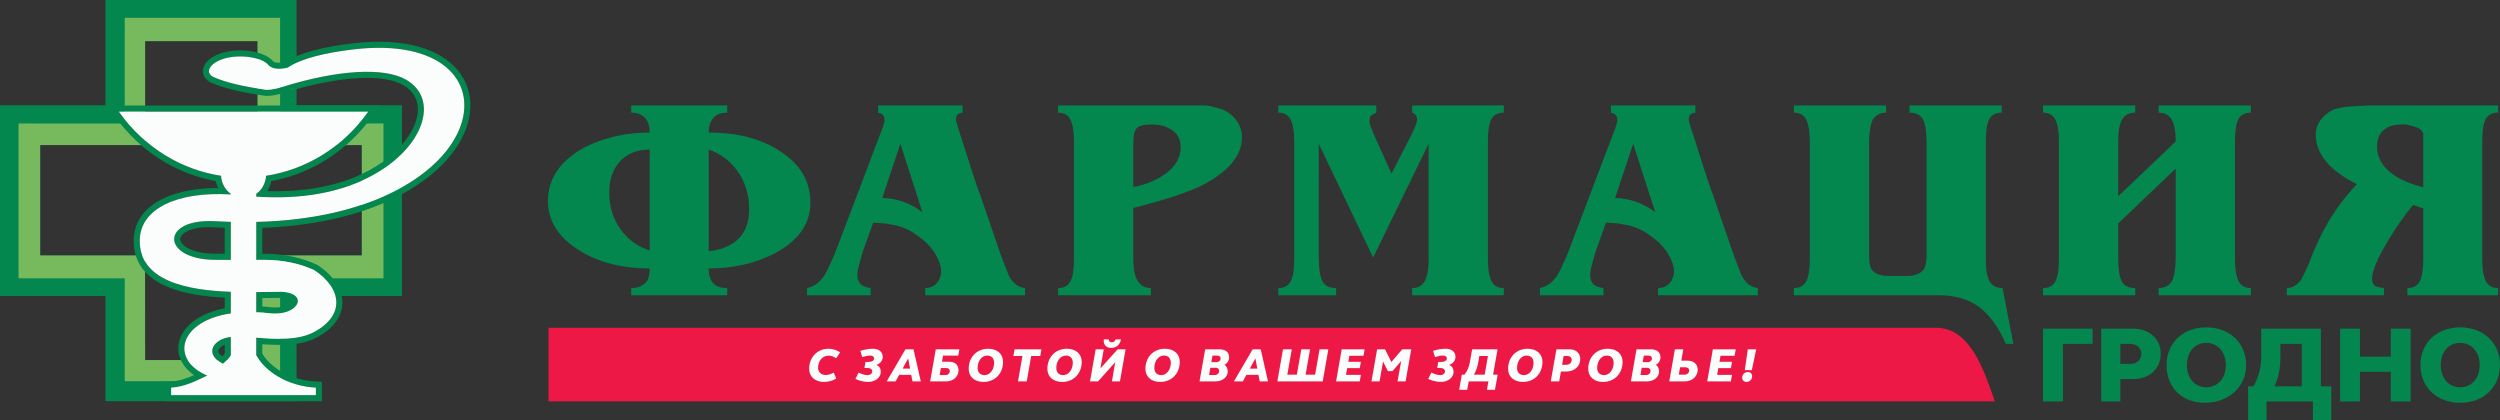 <svg width="220" height="37" viewBox="0 0 220 37" fill="none" xmlns="http://www.w3.org/2000/svg">
<rect x="0" y="0" width="220" height="37" fill="#333333" stroke="none"/>
<path fill-rule="evenodd" clip-rule="evenodd" d="M48.268 28.846H170.395C173.465 28.846 174.648 32.797 175.546 35.32H48.268V28.846Z" fill="#ED1845"/>
<path fill-rule="evenodd" clip-rule="evenodd" d="M218.437 22.811C218.437 23.658 218.538 24.292 218.742 24.716C218.945 25.139 219.31 25.35 219.836 25.35V25.985H211.849V25.35C212.357 25.35 212.718 25.156 212.93 24.767C213.142 24.373 213.248 23.721 213.248 22.803V18.342L212.357 18.038C211.713 18.77 210.984 19.802 210.17 21.148C209.22 22.71 208.746 23.831 208.746 24.508C208.746 24.817 208.839 25.037 209.025 25.173C209.229 25.257 209.483 25.317 209.788 25.35V25.985H201.242V25.35C201.7 25.35 202.115 25.113 202.488 24.64L202.819 23.979L203.15 23.268C203.641 21.914 204.226 20.661 204.905 19.51C205.583 18.359 206.414 17.259 207.397 16.21C206.346 15.668 205.532 15.101 204.956 14.508C204.176 13.679 203.786 12.79 203.786 11.842C203.786 11.402 203.913 10.996 204.167 10.623C204.421 10.251 204.786 9.938 205.261 9.684C205.651 9.532 206.126 9.43 206.685 9.379L208.389 9.278H219.836V9.913C219.327 9.913 218.967 10.094 218.755 10.458C218.543 10.822 218.437 11.487 218.437 12.452V22.811ZM175.057 24.716C175.26 25.139 175.708 25.35 176.234 25.35V25.389L177.175 30.259H176.515C175.846 28.736 175.03 27.633 174.067 26.946C173.135 26.307 172.015 25.985 170.71 25.985H157.864V25.35C158.373 25.35 158.734 25.156 158.945 24.767C159.157 24.377 159.263 23.725 159.263 22.811V12.452C159.263 11.605 159.162 10.97 158.958 10.547C158.755 10.124 158.39 9.913 157.864 9.913V9.278H165.978V9.913C165.453 9.913 165.063 10.116 164.808 10.522C164.588 10.996 164.478 11.682 164.478 12.579V22.405C164.478 23.031 164.546 23.455 164.681 23.675C164.936 24.081 165.461 24.284 166.258 24.284H167.81C168.522 24.284 169.022 24.081 169.311 23.675C169.463 23.421 169.539 22.997 169.539 22.405V12.579C169.539 11.597 169.434 10.907 169.222 10.509C169.009 10.111 168.615 9.913 168.039 9.913V9.278H176.153V9.913C175.644 9.913 175.284 10.094 175.072 10.458C174.86 10.822 174.754 11.487 174.754 12.452V22.811C174.754 23.435 174.793 24.167 175.057 24.716ZM71.317 17.835C71.317 19.612 70.359 21.051 68.443 22.151C66.679 23.133 64.653 23.624 62.364 23.624C62.364 24.182 62.491 24.61 62.745 24.906C63 25.202 63.415 25.35 63.992 25.35V25.985H55.547V25.35C56.123 25.35 56.564 25.173 56.869 24.817C57.073 24.563 57.175 24.166 57.175 23.624C54.716 23.624 52.63 23.082 50.917 21.999C49.12 20.865 48.221 19.426 48.221 17.682C48.221 15.854 49.154 14.365 51.019 13.213C51.85 12.723 52.795 12.341 53.855 12.071C54.915 11.8 56.022 11.664 57.175 11.664C57.175 11.157 57.064 10.759 56.844 10.471C56.556 10.099 56.123 9.913 55.547 9.913V9.278H63.992V9.913C63.432 9.913 63.021 10.073 62.758 10.395C62.495 10.716 62.364 11.14 62.364 11.664C64.856 11.664 66.917 12.189 68.545 13.239C70.393 14.39 71.317 15.922 71.317 17.835ZM62.364 22.1C63.466 21.999 64.335 21.639 64.971 21.029C65.607 20.416 65.925 19.548 65.925 18.423C65.925 17.145 65.594 16.04 64.933 15.105C64.271 14.165 63.415 13.518 62.364 13.163V22.1ZM57.175 13.163C56.072 13.163 55.203 13.505 54.568 14.191C53.932 14.876 53.614 15.795 53.614 16.946C53.614 18.165 53.936 19.231 54.58 20.145C55.225 21.059 56.089 21.694 57.175 22.049V13.163ZM75.913 22.172L75.595 23.315C75.498 23.67 75.447 23.975 75.447 24.233C75.447 24.538 75.549 24.809 75.752 25.046C75.956 25.198 76.244 25.3 76.617 25.35V25.985H71.021V25.35C71.648 25.215 72.157 24.843 72.547 24.233C72.717 23.979 73.005 23.387 73.412 22.456L77.414 11.923L77.685 11.207C77.787 10.92 77.838 10.7 77.838 10.547C77.838 10.192 77.651 9.98 77.278 9.913V9.278H84.706V9.913C84.485 9.946 84.332 10.006 84.248 10.09C84.163 10.175 84.12 10.327 84.12 10.547C84.12 10.666 84.332 11.36 84.756 12.629L85.494 14.94C85.833 16.006 86.088 16.743 86.257 17.149L88.088 22.481L88.775 24.259C89.131 24.919 89.606 25.283 90.2 25.35V25.985H81.424V25.35C81.848 25.35 82.187 25.202 82.442 24.906C82.696 24.61 82.823 24.267 82.823 23.878C82.823 23.37 82.594 22.769 82.136 22.075C81.78 21.567 81.297 21.11 80.687 20.704C80.161 20.298 79.559 20.01 78.876 19.84L77.91 19.663L76.842 19.587L75.913 22.172ZM79.233 12.646L77.635 17.428C78.211 17.428 78.805 17.53 79.415 17.733C80.025 17.936 80.61 18.249 81.17 18.672L79.233 12.646ZM94.513 12.452C94.513 11.605 94.411 10.97 94.207 10.547C94.004 10.124 93.639 9.913 93.113 9.913V9.278H103.619H104.789C104.958 9.278 105.119 9.278 105.272 9.278C105.425 9.278 105.611 9.278 105.831 9.278C106.137 9.278 106.417 9.312 106.671 9.379L107.409 9.582C107.9 9.735 108.341 10.044 108.731 10.501C108.901 10.704 109.036 10.941 109.138 11.212C109.24 11.487 109.291 11.774 109.291 12.079C109.291 13.725 108.07 15.16 105.628 16.383C104.339 16.997 102.372 17.631 99.727 18.296V22.803C99.727 24.5 100.244 25.35 101.279 25.35V25.985H93.113V25.35C93.622 25.35 93.983 25.156 94.194 24.767C94.406 24.377 94.513 23.725 94.513 22.811V12.452ZM99.727 16.463C100.795 16.26 101.702 15.896 102.449 15.372C103.415 14.711 103.898 13.907 103.898 12.959C103.898 12.299 103.653 11.8 103.161 11.461C102.669 11.123 102.059 10.953 101.329 10.953C100.634 10.953 100.193 11.072 100.006 11.309C99.82 11.546 99.727 11.969 99.727 12.579V13.086V16.463ZM116.054 12.655V22.684C116.054 23.615 116.155 24.292 116.359 24.716C116.562 25.139 116.969 25.35 117.58 25.35V25.985H112.493V25.35C113.001 25.35 113.362 25.156 113.574 24.767C113.786 24.377 113.892 23.725 113.892 22.811V12.452C113.892 11.605 113.79 10.97 113.586 10.547C113.383 10.124 113.018 9.913 112.493 9.913V9.278H121.116V9.913L120.683 10.141C120.581 10.226 120.53 10.353 120.53 10.522V10.877L120.662 11.254L120.921 11.889L122.455 15.278L124.291 11.698L124.541 11.127C124.647 10.873 124.702 10.67 124.702 10.518C124.702 10.217 124.558 10.014 124.269 9.913V9.278H132.333V9.913C131.824 9.913 131.464 10.094 131.252 10.458C131.04 10.822 130.934 11.487 130.934 12.452V22.811C130.934 23.658 131.036 24.292 131.239 24.716C131.442 25.139 131.807 25.35 132.333 25.35V25.985H124.269V25.35C124.778 25.35 125.147 25.147 125.376 24.741C125.605 24.335 125.719 23.692 125.719 22.811V12.655L120.836 22.659L116.054 12.655ZM140.401 22.172L140.083 23.315C139.986 23.67 139.935 23.975 139.935 24.233C139.935 24.538 140.037 24.809 140.24 25.046C140.444 25.198 140.732 25.3 141.105 25.35V25.985H135.509V25.35C136.137 25.215 136.645 24.843 137.035 24.233C137.205 23.979 137.493 23.387 137.9 22.456L141.902 11.923L142.173 11.207C142.275 10.92 142.326 10.7 142.326 10.547C142.326 10.192 142.139 9.98 141.766 9.913V9.278H149.194V9.913C148.973 9.946 148.821 10.006 148.736 10.09C148.651 10.175 148.609 10.327 148.609 10.547C148.609 10.666 148.821 11.36 149.245 12.629L149.982 14.94C150.321 16.006 150.576 16.743 150.745 17.149L152.577 22.481L153.264 24.259C153.62 24.919 154.095 25.283 154.688 25.35V25.985H145.912V25.35C146.336 25.35 146.676 25.202 146.93 24.906C147.184 24.61 147.312 24.267 147.312 23.878C147.312 23.37 147.083 22.769 146.625 22.075C146.269 21.567 145.785 21.11 145.175 20.704C144.649 20.298 144.047 20.01 143.365 19.84L142.398 19.663L141.33 19.587L140.401 22.172ZM143.721 12.646L142.123 17.428C142.699 17.428 143.293 17.53 143.903 17.733C144.514 17.936 145.099 18.249 145.658 18.672L143.721 12.646ZM186.4 22.684C186.4 23.649 186.502 24.335 186.706 24.741C186.909 25.147 187.308 25.35 187.901 25.35V25.985H179.787V25.35C180.296 25.35 180.656 25.156 180.868 24.767C181.08 24.377 181.186 23.725 181.186 22.811V12.452C181.186 11.605 181.084 10.97 180.881 10.547C180.677 10.124 180.313 9.913 179.787 9.913V9.278H187.901V9.913C187.375 9.913 186.994 10.107 186.757 10.496C186.519 10.886 186.4 11.537 186.4 12.452V17.276L191.462 12.452C191.462 11.571 191.344 10.928 191.106 10.522C190.869 10.116 190.487 9.913 189.961 9.913V9.278H198.076V9.913C197.567 9.913 197.206 10.094 196.994 10.458C196.782 10.822 196.676 11.487 196.676 12.452V22.811C196.676 23.658 196.778 24.292 196.982 24.716C197.185 25.139 197.55 25.35 198.076 25.35V25.985H189.961V25.35C190.487 25.35 190.877 25.147 191.131 24.741C191.352 24.267 191.462 23.581 191.462 22.684V14.838L186.4 19.663V22.684ZM209.178 12.9C209.178 13.861 209.636 14.669 210.552 15.325C211.196 15.799 212.095 16.184 213.248 16.489V12.748V12.418C213.248 12.117 213.248 11.923 213.248 11.838C213.248 11.686 213.18 11.55 213.04 11.432C212.955 11.317 212.722 11.207 212.345 11.106L211.755 10.953H211.34C210.67 10.953 210.145 11.118 209.759 11.444C209.373 11.774 209.178 12.261 209.178 12.9Z" fill="#03874E"/>
<path fill-rule="evenodd" clip-rule="evenodd" d="M9.278 35.308V26.046H0C0 20.451 0 14.857 0 9.262H9.278V0C14.885 0 20.491 0 26.098 0V9.262H35.376C35.376 14.857 35.376 20.451 35.376 26.046H26.098V35.308C20.491 35.308 14.885 35.308 9.278 35.308ZM22.671 12.768H22.664V3.62H12.768V12.768C9.522 12.773 6.784 12.768 3.534 12.768V22.483H12.762H12.768V31.688H22.664V22.483H22.671H31.842V12.768H22.671Z" fill="#03874E"/>
<path fill-rule="evenodd" clip-rule="evenodd" d="M24.649 10.867H33.746C33.746 15.409 33.746 19.951 33.746 24.494H24.649V33.546C20.092 33.546 15.535 33.546 10.977 33.546V24.494H1.63C1.63 19.951 1.63 15.409 1.63 10.867C6.411 10.867 5.431 10.877 10.977 10.873V1.565C15.535 1.565 20.092 1.565 24.649 1.565V10.867ZM22.671 12.768L22.665 3.62H12.769V12.768C9.522 12.773 6.784 12.768 3.534 12.768V22.483H12.762L12.769 31.688H22.665V22.483H31.842V12.768H22.671Z" fill="#76BA5D"/>
<path fill-rule="evenodd" clip-rule="evenodd" d="M32.401 9.829C25.089 9.829 17.776 9.829 10.464 9.829C12.774 13.067 16.036 14.946 19.451 15.469C19.489 16.13 19.821 16.708 20.312 17.062V17.11C15.527 16.828 12.345 18.393 12.299 21.121C12.239 24.751 16.503 25.541 20.312 25.681V27.576C15.79 28.244 14.893 31.629 18.253 33.051C17.364 33.463 16.273 34.05 15.061 34.112V34.769H27.799V34.112C25.292 33.982 23.302 32.69 22.55 31.255L22.551 29.72C24.258 29.84 26.21 29.978 27.619 29.231C30.358 27.778 30.142 25.419 27.654 23.774C26.362 23.18 24.89 22.867 23.216 22.867H22.552L22.553 19.529C43.791 19.014 46.44 2.52 31.09 4.351C28.707 4.635 26.554 5.119 25.316 5.953C24.522 6.14 23.887 6.104 23.55 5.652C22.642 4.775 19.707 4.672 18.635 5.752C18.341 6.097 18.233 6.438 18.73 6.753C19.809 7.246 21.41 7.625 23.454 7.905C23.883 7.906 24.416 7.782 24.823 7.655C29.772 6.122 33.797 5.915 35.719 7.004C38.73 8.711 37.308 13.017 32.664 15.501C30.071 16.889 26.659 17.582 22.553 17.305V17.062C23.044 16.708 23.376 16.131 23.414 15.469C26.829 14.946 30.092 13.067 32.401 9.829ZM20.312 31.175V31.25C20.143 31.573 19.913 31.744 19.627 32.015C17.878 31.152 18.817 29.79 20.312 29.66V31.175ZM20.312 19.525V22.867H18.969C14.181 22.867 14.06 19.193 18.933 19.469C19.401 19.495 19.859 19.512 20.312 19.525ZM22.551 27.474L22.552 25.705C23.392 25.697 24.146 25.676 24.743 25.676C27.291 25.795 26.237 27.869 23.713 27.567C23.31 27.519 22.923 27.489 22.551 27.474ZM10.464 9.29H32.401H33.44L32.833 10.142C31.664 11.781 30.259 13.085 28.716 14.053C27.208 15 25.568 15.627 23.885 15.934C23.83 16.179 23.743 16.411 23.628 16.624C23.593 16.69 23.555 16.753 23.514 16.815C25.12 16.866 26.61 16.761 27.974 16.518C29.654 16.218 31.141 15.709 32.416 15.026C34.2 14.072 35.478 12.845 36.175 11.618C36.51 11.029 36.708 10.447 36.759 9.904C36.807 9.39 36.723 8.908 36.499 8.489C36.286 8.094 35.942 7.747 35.458 7.472C34.58 6.975 33.18 6.778 31.399 6.884C29.582 6.993 27.395 7.42 24.98 8.168C24.741 8.242 24.457 8.316 24.169 8.369C23.927 8.413 23.681 8.441 23.455 8.441H23.415L23.384 8.437C22.349 8.295 21.42 8.126 20.608 7.93C19.78 7.73 19.077 7.501 18.512 7.243L18.482 7.23L18.447 7.207C18.018 6.936 17.851 6.613 17.854 6.26C17.857 5.943 18.009 5.663 18.23 5.404L18.26 5.372C18.877 4.75 19.958 4.455 21.022 4.434C22.172 4.41 23.346 4.711 23.919 5.266L23.946 5.292L23.975 5.331C24.05 5.431 24.174 5.488 24.334 5.511C24.544 5.539 24.808 5.514 25.108 5.449C25.77 5.024 26.64 4.69 27.64 4.426C28.662 4.157 29.82 3.961 31.027 3.817C35.639 3.267 38.729 4.338 40.26 6.155C41.077 7.124 41.454 8.299 41.388 9.555C41.324 10.777 40.836 12.071 39.924 13.316C37.473 16.662 31.865 19.724 23.084 20.049L23.084 22.329H23.216C24.084 22.329 24.906 22.412 25.684 22.572C26.462 22.733 27.192 22.972 27.875 23.286L27.92 23.307L27.946 23.324C28.785 23.879 29.395 24.519 29.753 25.19C30.015 25.684 30.143 26.196 30.128 26.706C30.112 27.222 29.951 27.728 29.637 28.201C29.265 28.761 28.68 29.275 27.867 29.706C27.084 30.12 26.169 30.289 25.222 30.337C24.506 30.372 23.78 30.34 23.082 30.294L23.082 31.114C23.44 31.733 24.07 32.322 24.894 32.77C25.712 33.216 26.714 33.519 27.826 33.576L28.332 33.603V34.112V34.769V35.307H27.799H15.061H14.527V34.769V34.112V33.603L15.034 33.576C15.748 33.539 16.441 33.289 17.069 33.012C16.588 32.673 16.234 32.282 16.006 31.863C15.715 31.331 15.627 30.758 15.734 30.194C15.838 29.648 16.127 29.118 16.592 28.649C17.27 27.967 18.341 27.406 19.778 27.123V26.194C17.976 26.099 16.113 25.841 14.644 25.201C12.917 24.449 11.733 23.191 11.768 21.112C11.769 21.042 11.771 20.985 11.774 20.942C11.859 19.497 12.699 18.355 14.121 17.593C15.384 16.917 17.121 16.546 19.195 16.542C19.101 16.351 19.028 16.148 18.98 15.934C17.298 15.627 15.657 15 14.149 14.053C12.607 13.085 11.202 11.781 10.033 10.142L9.426 9.29H10.464ZM19.553 31.354C19.64 31.271 19.717 31.191 19.778 31.103V30.333C19.627 30.396 19.498 30.476 19.398 30.568V30.57C19.307 30.654 19.246 30.743 19.223 30.828C19.206 30.891 19.213 30.961 19.248 31.032C19.3 31.137 19.398 31.245 19.553 31.354ZM19.778 22.329V20.044L19.607 20.038C19.36 20.028 19.124 20.017 18.904 20.005C17.378 19.918 16.433 20.227 16.032 20.666C15.919 20.789 15.861 20.916 15.86 21.035C15.858 21.162 15.914 21.301 16.026 21.439C16.429 21.933 17.407 22.329 18.969 22.329H19.778ZM23.083 26.234V26.966L23.162 26.972C23.363 26.988 23.567 27.008 23.776 27.033C24.647 27.137 25.28 26.929 25.571 26.642L25.573 26.64C25.632 26.582 25.667 26.53 25.675 26.49C25.675 26.489 25.674 26.486 25.672 26.484C25.581 26.35 25.291 26.242 24.743 26.213V26.214C24.282 26.214 23.959 26.22 23.596 26.226L23.083 26.234Z" fill="#03874E"/>
<path fill-rule="evenodd" clip-rule="evenodd" d="M32.401 9.828C25.088 9.828 17.776 9.828 10.463 9.828C12.773 13.066 16.035 14.946 19.451 15.468C19.488 16.129 19.82 16.708 20.311 17.061V17.11C15.527 16.828 12.344 18.392 12.299 21.12C12.238 24.751 16.503 25.54 20.311 25.68V27.576C15.789 28.244 14.892 31.628 18.252 33.051C17.364 33.463 16.272 34.049 15.06 34.112V34.769H27.798V34.112C25.291 33.982 23.301 32.689 22.55 31.254L22.55 29.719C24.258 29.84 26.209 29.977 27.618 29.23C30.357 27.777 30.141 25.418 27.654 23.773C26.361 23.179 24.889 22.866 23.215 22.866H22.552L22.552 19.528C43.791 19.013 46.44 2.519 31.089 4.35C28.706 4.634 26.553 5.118 25.315 5.952C24.521 6.139 23.887 6.104 23.549 5.652C22.642 4.774 19.707 4.671 18.634 5.752C18.341 6.096 18.232 6.438 18.73 6.753C19.809 7.246 21.41 7.624 23.454 7.904C23.883 7.905 24.415 7.781 24.823 7.655C29.772 6.121 33.797 5.914 35.718 7.003C38.73 8.71 37.308 13.016 32.664 15.501C30.07 16.888 26.659 17.581 22.553 17.304V17.061C23.044 16.708 23.376 16.13 23.413 15.468C26.829 14.946 30.091 13.066 32.401 9.828ZM20.311 31.175V31.249C20.143 31.572 19.912 31.743 19.626 32.014C17.877 31.151 18.816 29.789 20.311 29.659V31.175ZM20.311 19.524V22.866H18.968C14.181 22.866 14.06 19.192 18.933 19.468C19.401 19.495 19.859 19.512 20.311 19.524ZM22.551 27.473L22.551 25.704C23.392 25.696 24.146 25.676 24.742 25.676C27.291 25.795 26.236 27.868 23.713 27.566C23.309 27.518 22.922 27.488 22.551 27.473Z" fill="#FBFDFC"/>
<path fill-rule="evenodd" clip-rule="evenodd" d="M179.787 35.331H181.535V30.258H184.143V28.924H179.787V35.331ZM184.909 35.331H186.59V33.357H187.746C189.15 33.357 190.143 32.432 190.143 31.136C190.143 29.839 189.15 28.924 187.746 28.924H184.909V35.331ZM186.59 30.258H187.468C188.042 30.258 188.433 30.63 188.433 31.136C188.433 31.66 188.042 32.022 187.468 32.022H186.59V30.258ZM190.657 32.127C190.657 34.072 191.979 35.445 194.032 35.445C196.086 35.445 197.659 34.072 197.659 32.127C197.659 30.182 196.207 28.809 194.153 28.809C192.1 28.809 190.657 30.182 190.657 32.127ZM192.444 32.127C192.444 30.983 193.141 30.173 194.153 30.173C195.166 30.173 195.873 30.983 195.873 32.127C195.873 33.271 195.166 34.082 194.153 34.082C193.141 34.082 192.444 33.271 192.444 32.127ZM197.836 37.009H199.45V35.331H203.538V37.009H205.153V33.996H204.236V28.924H198.992V31.326C198.992 32.346 198.743 33.252 198.295 33.996H197.836V37.009ZM202.555 33.996H200.148C200.501 33.281 200.673 32.413 200.673 31.46V30.258H202.555V33.996ZM205.928 35.331H207.676V32.718H210.389V35.331H212.137V28.924H210.389V31.384H207.676V28.924H205.928V35.331ZM212.999 32.127C212.999 34.072 214.441 35.445 216.494 35.445C218.548 35.445 220 34.072 220 32.127C220 30.182 218.548 28.809 216.494 28.809C214.441 28.809 212.999 30.182 212.999 32.127ZM214.785 32.127C214.785 30.983 215.482 30.173 216.494 30.173C217.507 30.173 218.214 30.983 218.214 32.127C218.214 33.271 217.507 34.082 216.494 34.082C215.482 34.082 214.785 33.271 214.785 32.127Z" fill="#03874E"/>
<path fill-rule="evenodd" clip-rule="evenodd" d="M71.204 32.456C71.204 33.162 71.75 33.611 72.512 33.611C72.877 33.611 73.26 33.514 73.593 33.313L73.361 32.788C73.126 32.918 72.886 33.002 72.671 33.002C72.272 33.002 71.99 32.759 71.99 32.364C71.99 31.755 72.377 31.298 72.924 31.298C73.147 31.298 73.365 31.382 73.58 31.529L73.933 31.004C73.618 30.798 73.269 30.689 72.907 30.689C71.927 30.689 71.204 31.441 71.204 32.456ZM76.068 32.381H76.333C76.594 32.381 76.758 32.503 76.758 32.687C76.758 32.868 76.581 33.011 76.341 33.011C76.131 33.011 75.845 32.931 75.555 32.788L75.278 33.346C75.656 33.523 76.064 33.611 76.396 33.611C77.027 33.611 77.51 33.221 77.51 32.725C77.51 32.431 77.385 32.213 77.115 32.117C77.46 31.999 77.679 31.735 77.679 31.407C77.679 30.966 77.351 30.689 76.808 30.689C76.493 30.689 76.127 30.748 75.711 30.87L75.875 31.42C76.165 31.331 76.417 31.289 76.594 31.289C76.791 31.289 76.922 31.39 76.922 31.537C76.922 31.73 76.716 31.852 76.425 31.852H76.161L76.068 32.381ZM78.031 33.561H78.817L79.124 32.99H80.188L80.302 33.561H81.029L80.39 30.739H79.679L78.031 33.561ZM79.919 31.541L80.087 32.436H79.431L79.919 31.541ZM81.852 33.561H83.29C83.883 33.561 84.35 33.137 84.35 32.591C84.35 32.108 84.043 31.831 83.522 31.831H82.895L82.988 31.294H84.325L84.426 30.739H82.348L81.852 33.561ZM82.798 32.389H83.274C83.459 32.389 83.581 32.494 83.581 32.65C83.581 32.855 83.421 33.007 83.189 33.007H82.689L82.798 32.389ZM85.245 32.456C85.245 33.158 85.766 33.611 86.553 33.611C87.549 33.611 88.269 32.872 88.269 31.844C88.269 31.142 87.747 30.689 86.957 30.689C85.964 30.689 85.245 31.428 85.245 32.456ZM86.031 32.381C86.031 31.755 86.401 31.289 86.881 31.289C87.247 31.289 87.482 31.524 87.482 31.919C87.482 32.545 87.112 33.011 86.633 33.011C86.267 33.011 86.031 32.776 86.031 32.381ZM89.584 33.561H90.353L90.744 31.327H91.543L91.648 30.739H89.281L89.176 31.327H89.975L89.584 33.561ZM92.169 32.456C92.169 33.158 92.69 33.611 93.477 33.611C94.473 33.611 95.192 32.872 95.192 31.844C95.192 31.142 94.671 30.689 93.88 30.689C92.888 30.689 92.169 31.428 92.169 32.456ZM92.955 32.381C92.955 31.755 93.325 31.289 93.805 31.289C94.171 31.289 94.406 31.524 94.406 31.919C94.406 32.545 94.036 33.011 93.556 33.011C93.191 33.011 92.955 32.776 92.955 32.381ZM95.923 33.561H96.629L98.139 31.877L97.849 33.561H98.556L99.052 30.739H98.35L96.835 32.423L97.13 30.739H96.419L95.923 33.561ZM97.138 29.866C97.13 29.908 97.126 29.959 97.126 30.001C97.126 30.374 97.403 30.618 97.778 30.618C98.223 30.618 98.564 30.341 98.644 29.866H98.165C98.131 30.026 97.996 30.122 97.824 30.122C97.66 30.122 97.567 30.026 97.588 29.866H97.138ZM100.796 32.456C100.796 33.158 101.317 33.611 102.104 33.611C103.1 33.611 103.82 32.872 103.82 31.844C103.82 31.142 103.298 30.689 102.507 30.689C101.515 30.689 100.796 31.428 100.796 32.456ZM101.582 32.381C101.582 31.755 101.952 31.289 102.432 31.289C102.798 31.289 103.033 31.524 103.033 31.919C103.033 32.545 102.663 33.011 102.184 33.011C101.818 33.011 101.582 32.776 101.582 32.381ZM105.559 33.561H106.977C107.578 33.561 108.041 33.183 108.041 32.692C108.041 32.406 107.914 32.196 107.75 32.1C108.007 31.978 108.163 31.722 108.163 31.436C108.163 31.004 107.856 30.739 107.313 30.739H106.055L105.559 33.561ZM106.51 32.364H106.977C107.17 32.364 107.288 32.473 107.288 32.637C107.288 32.851 107.12 33.007 106.884 33.007H106.4L106.51 32.364ZM106.699 31.294H107.136C107.309 31.294 107.414 31.39 107.414 31.546C107.414 31.73 107.258 31.869 107.056 31.869H106.594L106.699 31.294ZM108.586 33.561H109.372L109.679 32.99H110.743L110.857 33.561H111.584L110.945 30.739H110.235L108.586 33.561ZM110.474 31.541L110.642 32.436H109.986L110.474 31.541ZM112.407 33.561H116.399L116.895 30.739H116.121L115.73 32.973H114.893L115.284 30.739H114.514L114.123 32.973H113.282L113.677 30.739H112.904L112.407 33.561ZM117.575 33.561H119.657L119.757 32.99H118.445L118.555 32.394H119.661L119.757 31.839H118.651L118.744 31.31H119.985L120.086 30.739H118.071L117.575 33.561ZM120.69 33.561H121.4L121.708 31.81L122.132 32.662H122.536L123.301 31.772L122.986 33.561H123.692L124.189 30.739H123.398L122.439 31.86L121.884 30.739H121.186L120.69 33.561ZM126.471 32.381H126.736C126.997 32.381 127.161 32.503 127.161 32.687C127.161 32.868 126.984 33.011 126.744 33.011C126.534 33.011 126.248 32.931 125.958 32.788L125.68 33.346C126.059 33.523 126.467 33.611 126.799 33.611C127.43 33.611 127.914 33.221 127.914 32.725C127.914 32.431 127.787 32.213 127.518 32.117C127.863 31.999 128.082 31.735 128.082 31.407C128.082 30.966 127.754 30.689 127.211 30.689C126.896 30.689 126.53 30.748 126.114 30.87L126.278 31.42C126.568 31.331 126.82 31.289 126.997 31.289C127.194 31.289 127.325 31.39 127.325 31.537C127.325 31.73 127.119 31.852 126.828 31.852H126.564L126.471 32.381ZM128.408 34.3H129.115L129.249 33.561H130.982L130.848 34.3H131.558L131.794 32.973H131.39L131.785 30.739H129.548L129.342 31.898C129.266 32.305 129.115 32.671 128.875 32.973H128.64L128.408 34.3ZM130.65 32.973H129.7C129.889 32.679 130.002 32.335 130.07 31.957L130.183 31.327H130.94L130.65 32.973ZM132.713 32.456C132.713 33.158 133.235 33.611 134.021 33.611C135.018 33.611 135.737 32.872 135.737 31.844C135.737 31.142 135.216 30.689 134.425 30.689C133.433 30.689 132.713 31.428 132.713 32.456ZM133.5 32.381C133.5 31.755 133.87 31.289 134.349 31.289C134.715 31.289 134.951 31.524 134.951 31.919C134.951 32.545 134.581 33.011 134.101 33.011C133.735 33.011 133.5 32.776 133.5 32.381ZM136.468 33.561H137.208L137.364 32.692H137.872C138.55 32.692 139.063 32.217 139.063 31.6C139.063 31.088 138.693 30.739 138.137 30.739H136.964L136.468 33.561ZM137.599 31.327H137.923C138.158 31.327 138.31 31.457 138.31 31.663C138.31 31.923 138.112 32.104 137.813 32.104H137.464L137.599 31.327ZM139.764 32.456C139.764 33.158 140.285 33.611 141.071 33.611C142.068 33.611 142.787 32.872 142.787 31.844C142.787 31.142 142.266 30.689 141.475 30.689C140.483 30.689 139.764 31.428 139.764 32.456ZM140.55 32.381C140.55 31.755 140.92 31.289 141.4 31.289C141.766 31.289 142.001 31.524 142.001 31.919C142.001 32.545 141.631 33.011 141.151 33.011C140.786 33.011 140.55 32.776 140.55 32.381ZM143.518 33.561H144.935C145.536 33.561 145.999 33.183 145.999 32.692C145.999 32.406 145.873 32.196 145.709 32.1C145.965 31.978 146.121 31.722 146.121 31.436C146.121 31.004 145.814 30.739 145.272 30.739H144.014L143.518 33.561ZM144.468 32.364H144.935C145.129 32.364 145.246 32.473 145.246 32.637C145.246 32.851 145.078 33.007 144.843 33.007H144.359L144.468 32.364ZM144.657 31.294H145.095C145.267 31.294 145.372 31.39 145.372 31.546C145.372 31.73 145.217 31.869 145.015 31.869H144.552L144.657 31.294ZM146.894 33.561H148.281C148.912 33.561 149.4 33.107 149.4 32.536C149.4 32.058 149.055 31.739 148.529 31.739H147.953L148.13 30.739H147.39L146.894 33.561ZM147.848 32.322H148.323C148.525 32.322 148.643 32.427 148.643 32.603C148.643 32.822 148.475 32.973 148.231 32.973H147.735L147.848 32.322ZM150.236 33.561H152.317L152.418 32.99H151.106L151.215 32.394H152.321L152.418 31.839H151.312L151.405 31.31H152.645L152.746 30.739H150.732L150.236 33.561ZM153.544 32.57H154.162L154.545 30.739H153.805L153.544 32.57ZM153.313 33.233C153.313 33.456 153.464 33.611 153.687 33.611C153.969 33.611 154.187 33.393 154.187 33.111C154.187 32.889 154.036 32.738 153.813 32.738C153.531 32.738 153.313 32.956 153.313 33.233Z" fill="#FBFDFC"/>
</svg>
